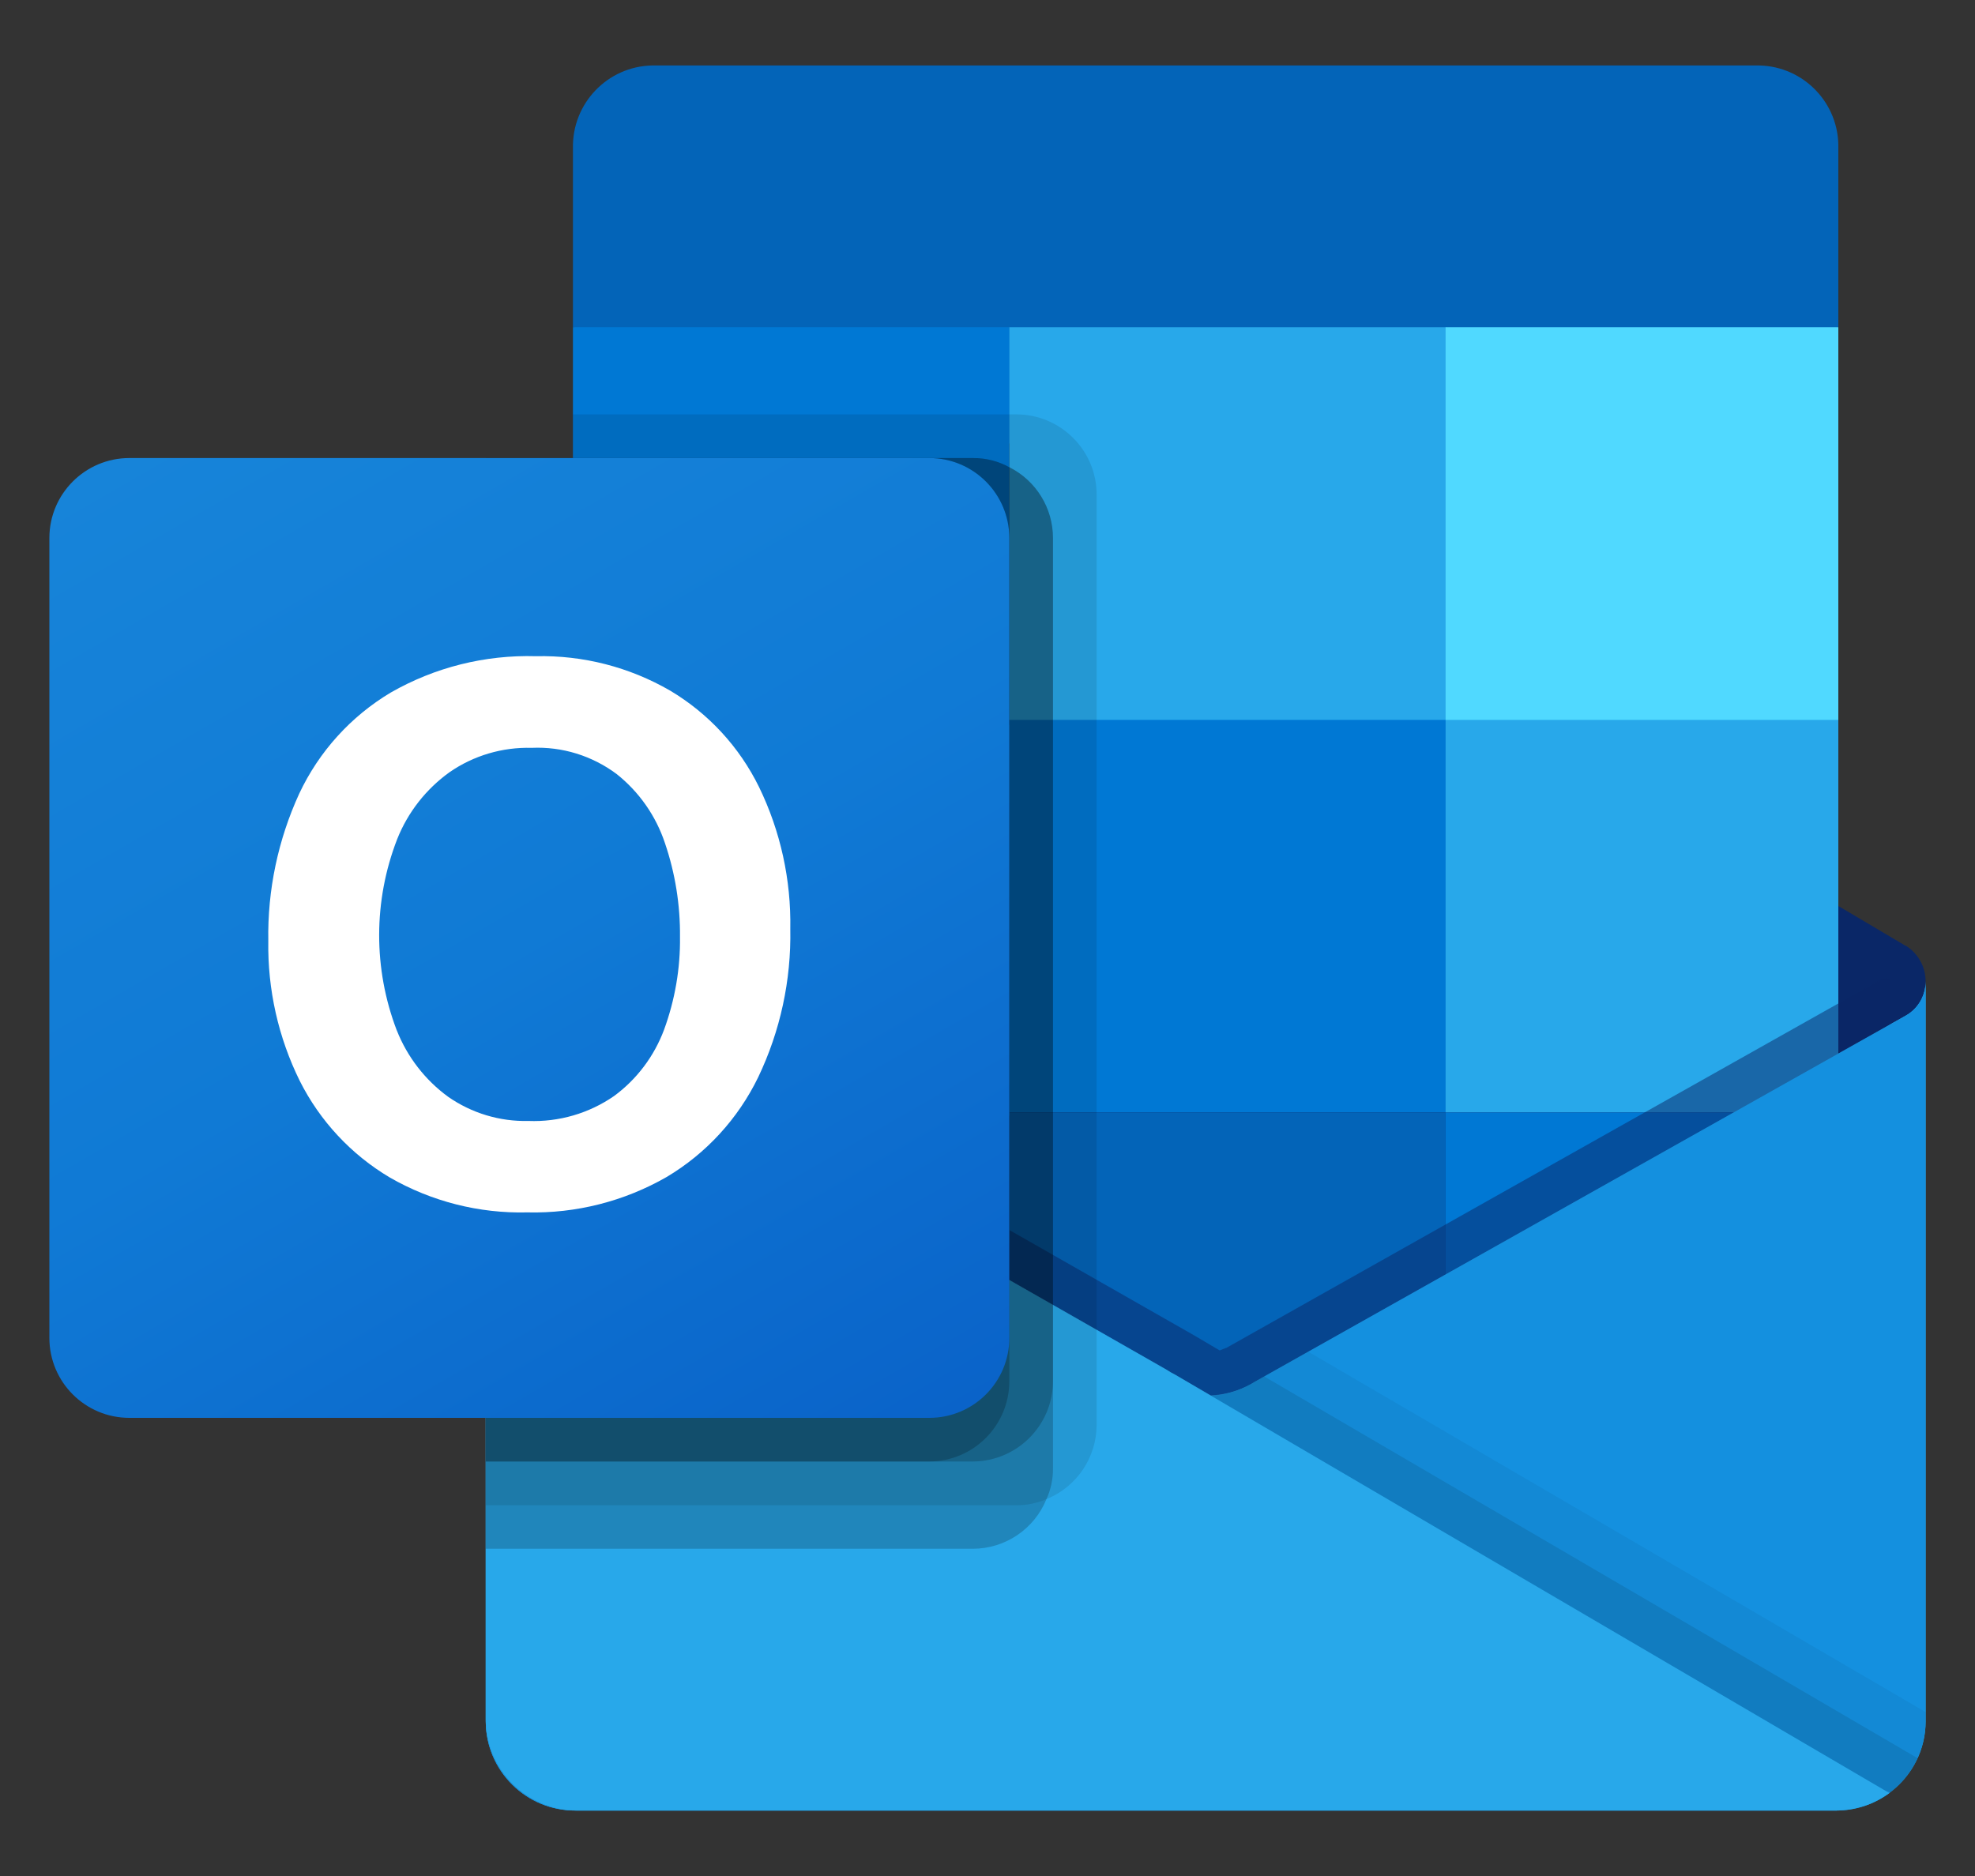 <svg width="20" height="19" viewBox="0 0 20 19" fill="none" xmlns="http://www.w3.org/2000/svg">
<rect x="0" y="0" width="20" height="19" fill="#333333" stroke="none"/>
<path d="M19.5 9.942C19.501 9.793 19.424 9.655 19.298 9.577H19.295L19.287 9.573L12.704 5.675C12.675 5.656 12.646 5.639 12.615 5.623C12.361 5.492 12.059 5.492 11.805 5.623C11.774 5.639 11.745 5.656 11.716 5.675L5.133 9.573L5.125 9.577C4.924 9.702 4.862 9.967 4.987 10.168C5.024 10.227 5.075 10.277 5.135 10.312L11.719 14.209C11.747 14.228 11.777 14.246 11.807 14.262C12.061 14.393 12.363 14.393 12.617 14.262C12.648 14.246 12.677 14.228 12.706 14.209L19.29 10.312C19.421 10.235 19.501 10.094 19.5 9.942Z" fill="#0A2767"/>
<path d="M5.9 7.34H10.221V11.3H5.9V7.34ZM18.616 3.314V1.502C18.627 1.049 18.268 0.673 17.815 0.663H6.603C6.15 0.673 5.792 1.049 5.802 1.502V3.314L12.43 5.081L18.616 3.314Z" fill="#0364B8"/>
<path d="M5.802 3.314H10.221V7.291H5.802V3.314Z" fill="#0078D4"/>
<path d="M14.64 3.314H10.221V7.291L14.64 11.267H18.616V7.291L14.64 3.314Z" fill="#28A8EA"/>
<path d="M10.221 7.291H14.639V11.267H10.221V7.291Z" fill="#0078D4"/>
<path d="M10.221 11.267H14.639V15.244H10.221V11.267Z" fill="#0364B8"/>
<path d="M5.9 11.3H10.221V14.9H5.9V11.3Z" fill="#14447D"/>
<path d="M14.639 11.267H18.616V15.244H14.639V11.267Z" fill="#0078D4"/>
<path d="M19.298 10.287L19.289 10.292L12.706 13.995C12.677 14.012 12.648 14.029 12.617 14.044C12.505 14.097 12.384 14.127 12.26 14.132L11.9 13.922C11.87 13.907 11.841 13.89 11.812 13.871L5.14 10.063H5.137L4.919 9.941V17.437C4.922 17.937 5.33 18.34 5.83 18.337H18.603C18.61 18.337 18.617 18.333 18.625 18.333C18.73 18.326 18.834 18.305 18.934 18.269C18.977 18.25 19.019 18.229 19.058 18.204C19.088 18.187 19.139 18.151 19.139 18.151C19.365 17.983 19.499 17.719 19.5 17.437V9.941C19.5 10.085 19.423 10.217 19.298 10.287Z" fill="url(#paint0_linear_6827_11152)"/>
<path opacity="0.5" d="M19.147 9.912V10.371L12.262 15.111L5.135 10.066C5.135 10.064 5.133 10.062 5.131 10.062L4.477 9.669V9.337L4.746 9.333L5.316 9.66L5.33 9.664L5.378 9.695C5.378 9.695 12.077 13.517 12.095 13.526L12.351 13.677C12.373 13.668 12.395 13.659 12.421 13.65C12.435 13.641 19.071 9.907 19.071 9.907L19.147 9.912Z" fill="#0A2767"/>
<path d="M19.298 10.287L19.289 10.292L12.706 13.995C12.677 14.013 12.648 14.03 12.617 14.044C12.361 14.169 12.062 14.169 11.807 14.044C11.777 14.03 11.747 14.013 11.719 13.995L5.135 10.292L5.127 10.287C5 10.219 4.92 10.086 4.919 9.941V17.437C4.922 17.937 5.33 18.34 5.83 18.337C5.83 18.337 5.83 18.337 5.83 18.337H18.589C19.089 18.34 19.497 17.937 19.5 17.437C19.5 17.437 19.5 17.437 19.5 17.437V9.941C19.5 10.085 19.423 10.217 19.298 10.287Z" fill="#1490DF"/>
<path opacity="0.1" d="M12.801 13.94L12.703 13.996C12.674 14.014 12.645 14.03 12.614 14.046C12.506 14.099 12.388 14.13 12.267 14.137L14.772 17.1L19.142 18.153C19.261 18.062 19.357 17.943 19.419 17.807L12.801 13.94Z" fill="black"/>
<path opacity="0.05" d="M13.248 13.69L12.703 13.996C12.674 14.014 12.645 14.03 12.614 14.046C12.506 14.099 12.388 14.13 12.267 14.137L13.441 17.373L19.143 18.151C19.367 17.983 19.5 17.718 19.5 17.437V17.34L13.248 13.69Z" fill="black"/>
<path d="M5.842 18.337H18.588C18.784 18.338 18.975 18.276 19.133 18.16L11.9 13.923C11.87 13.908 11.84 13.891 11.812 13.872L5.14 10.064H5.137L4.919 9.941V17.412C4.918 17.922 5.332 18.336 5.842 18.337C5.842 18.337 5.842 18.337 5.842 18.337Z" fill="#28A8EA"/>
<path opacity="0.1" d="M11.105 5.007V14.432C11.104 14.762 10.903 15.059 10.597 15.183C10.502 15.224 10.399 15.245 10.296 15.245H4.919V4.639H5.802V4.197H10.296C10.742 4.199 11.104 4.561 11.105 5.007Z" fill="black"/>
<path opacity="0.2" d="M10.663 5.449V14.874C10.664 14.981 10.641 15.086 10.597 15.183C10.474 15.486 10.181 15.684 9.854 15.686H4.919V4.639H9.854C9.982 4.638 10.109 4.67 10.221 4.732C10.492 4.868 10.663 5.146 10.663 5.449Z" fill="black"/>
<path opacity="0.2" d="M10.663 5.449V13.99C10.661 14.437 10.3 14.798 9.854 14.802H4.919V4.639H9.854C9.982 4.638 10.109 4.67 10.221 4.732C10.492 4.868 10.663 5.146 10.663 5.449Z" fill="black"/>
<path opacity="0.2" d="M10.221 5.449V13.99C10.22 14.437 9.859 14.8 9.412 14.802H4.919V4.639H9.412C9.859 4.639 10.221 5.002 10.221 5.449C10.221 5.449 10.221 5.449 10.221 5.449Z" fill="black"/>
<path d="M1.31 4.639H9.411C9.858 4.639 10.221 5.002 10.221 5.449V13.55C10.221 13.998 9.858 14.36 9.411 14.36H1.31C0.863 14.36 0.5 13.998 0.5 13.55V5.449C0.5 5.002 0.863 4.639 1.31 4.639Z" fill="url(#paint1_linear_6827_11152)"/>
<path d="M3.031 8.036C3.231 7.611 3.553 7.255 3.957 7.014C4.404 6.758 4.912 6.631 5.427 6.646C5.904 6.635 6.374 6.756 6.787 6.995C7.176 7.227 7.488 7.566 7.687 7.972C7.904 8.419 8.012 8.911 8.003 9.408C8.013 9.927 7.902 10.441 7.678 10.91C7.474 11.33 7.152 11.682 6.75 11.921C6.321 12.167 5.833 12.291 5.339 12.279C4.852 12.291 4.371 12.169 3.948 11.926C3.557 11.694 3.24 11.354 3.036 10.948C2.818 10.507 2.709 10.02 2.717 9.529C2.708 9.014 2.816 8.504 3.031 8.036ZM4.018 10.435C4.124 10.704 4.305 10.938 4.538 11.108C4.776 11.274 5.061 11.36 5.351 11.353C5.66 11.365 5.965 11.276 6.219 11.1C6.45 10.93 6.625 10.696 6.725 10.428C6.835 10.127 6.89 9.809 6.886 9.489C6.889 9.167 6.838 8.845 6.734 8.54C6.642 8.263 6.472 8.02 6.244 7.839C5.996 7.654 5.693 7.56 5.384 7.574C5.087 7.566 4.796 7.652 4.552 7.821C4.314 7.992 4.13 8.227 4.022 8.499C3.78 9.122 3.779 9.812 4.018 10.436L4.018 10.435Z" fill="white"/>
<path d="M14.639 3.314H18.616V7.291H14.639V3.314Z" fill="#50D9FF"/>
<defs>
<linearGradient id="paint0_linear_6827_11152" x1="12.209" y1="9.941" x2="12.209" y2="18.337" gradientUnits="userSpaceOnUse">
<stop stop-color="#35B8F1"/>
<stop offset="1" stop-color="#28A8EA"/>
</linearGradient>
<linearGradient id="paint1_linear_6827_11152" x1="2.189" y1="4.006" x2="8.532" y2="14.993" gradientUnits="userSpaceOnUse">
<stop stop-color="#1784D9"/>
<stop offset="0.5" stop-color="#107AD5"/>
<stop offset="1" stop-color="#0A63C9"/>
</linearGradient>
</defs>
</svg>

